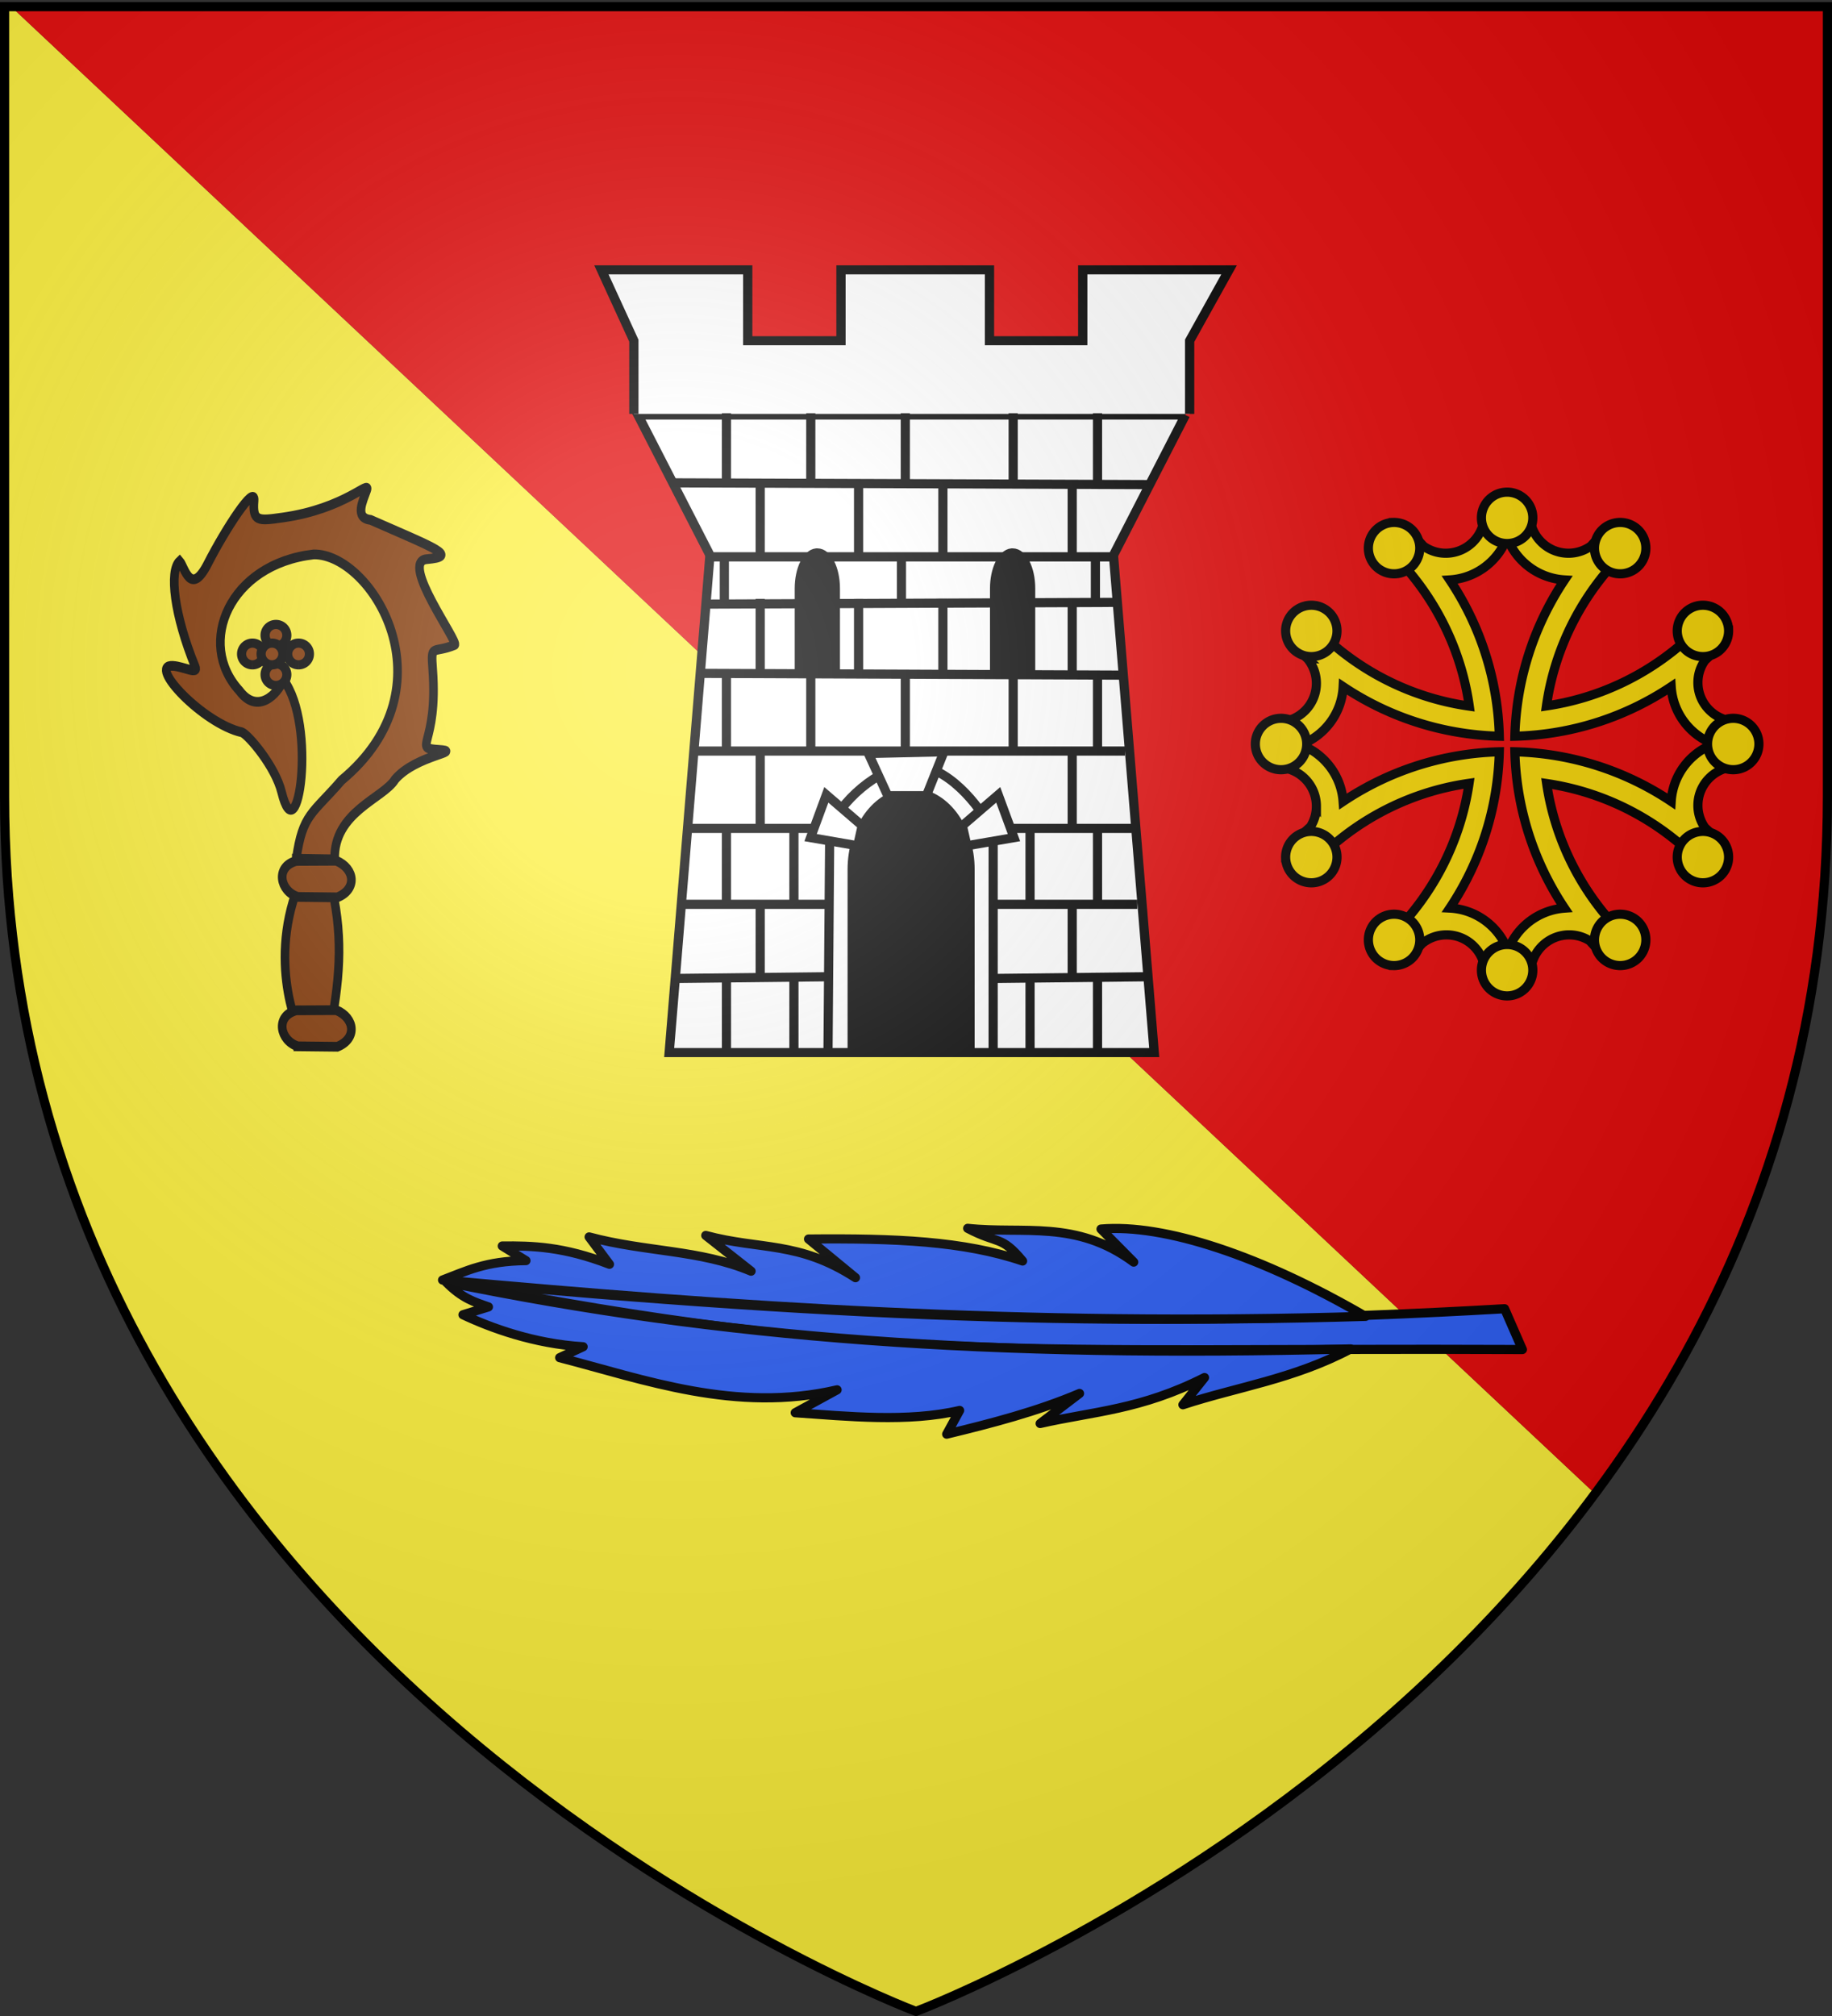 <svg xmlns="http://www.w3.org/2000/svg" xmlns:xlink="http://www.w3.org/1999/xlink" width="600" height="660" version="1.0"><rect width="100%" height="100%" fill="#333333" stroke="none"/><defs><radialGradient xlink:href="#a" id="J" cx="221.445" cy="226.331" r="300" fx="221.445" fy="226.331" gradientTransform="matrix(1.353 0 0 1.349 -77.63 -85.747)" gradientUnits="userSpaceOnUse"/><linearGradient id="a"><stop offset="0" style="stop-color:white;stop-opacity:.314"/><stop offset=".19" style="stop-color:white;stop-opacity:.251"/><stop offset=".6" style="stop-color:#6b6b6b;stop-opacity:.125"/><stop offset="1" style="stop-color:black;stop-opacity:.125"/></linearGradient></defs><g style="display:inline"><path d="M3.656 2.188H1.5v258.53C1.5 546.17 300 658.5 300 658.5S433.874 608 522.313 488.937L3.655 2.188z" style="fill:#fcef3c;fill-opacity:1;fill-rule:evenodd;stroke:none"/><path d="m3.656 2.188 518.657 486.75c43.594-58.69 76.187-133.97 76.187-228.22V2.189H3.656z" style="fill:#e20909;fill-opacity:1;fill-rule:evenodd;stroke:none"/></g><g transform="translate(363.4 69.978) scale(.434)"><path d="M299.981 226.615c-5.787 0-11.472.322-17.113.877-.35 15.83-13.32 28.586-29.234 28.586-6.231 0-11.995-2-16.732-5.336a229.135 229.135 0 0 0-8.309-8.767 173.182 173.182 0 0 0-19.362 10.291c2.21 2.065 4.367 4.17 6.48 6.327 1.14 1.363 2.38 2.617 3.659 3.85.083.08.144.187.228.267 27.296 29.462 45.929 67.02 51.835 108.704-46.754-6.623-88.35-29.26-119.106-62.166-3.819 6.198-7.301 12.643-10.33 19.325 2.44 2.437 4.925 4.84 7.471 7.165a29.141 29.141 0 0 1 6.594 18.486c0 15.94-12.795 28.887-28.662 29.196a175.294 175.294 0 0 0-.762 16.58c0 5.969.287 11.872.876 17.685 15.813.37 28.548 13.333 28.548 29.235a28.966 28.966 0 0 1-4.46 15.474 237.181 237.181 0 0 0-9.604 9.034c3.132 6.911 6.733 13.579 10.71 19.972 30.69-32.653 72.068-55.124 118.573-61.747-6.818 46.338-29.365 87.555-62.05 118.08a173.172 173.172 0 0 0 19.4 10.292 216.203 216.203 0 0 0 7.28-7.585c5.016-4.046 11.362-6.48 18.295-6.48 15.927 0 28.866 12.775 29.195 28.625 5.469.52 10.976.8 16.58.8 5.968 0 11.871-.325 17.685-.915h.038c.39-15.795 13.307-28.51 29.195-28.51 5.708 0 11.019 1.696 15.513 4.536a228.194 228.194 0 0 0 8.995 9.529 173.175 173.175 0 0 0 20.01-10.71c-32.402-30.455-54.78-71.447-61.593-117.51 46.05 6.819 87.061 29.164 117.506 61.557a173.19 173.19 0 0 0 10.672-20.01 224.344 224.344 0 0 0-8.728-8.272c-3.325-4.744-5.298-10.511-5.298-16.732 0-15.902 12.735-28.827 28.548-29.196a175.277 175.277 0 0 0 0-34.266c-15.813-.37-28.548-13.332-28.548-29.234 0-6.25 1.981-12.025 5.336-16.77a225.858 225.858 0 0 0 8.69-8.233 173.187 173.187 0 0 0-10.29-19.4 198.83 198.83 0 0 1-6.632 6.784c-1.34 1.144-2.64 2.342-3.85 3.62-29.185 27.015-66.347 45.539-107.558 51.608 6.626-46.505 29.12-87.897 61.783-118.575a173.195 173.195 0 0 0-20.01-10.71 236.333 236.333 0 0 0-8.233 8.69c-4.77 3.384-10.603 5.412-16.884 5.412-15.914 0-28.847-12.755-29.196-28.586-5.641-.555-11.365-.877-17.151-.877zm0 17.57c6.69 17.873 23.44 30.809 43.336 32.018-22.675 33.927-36.34 74.359-37.466 117.927 43.565-1.12 84.04-14.731 117.963-37.39 1.231 19.864 14.206 36.563 32.054 43.26-17.866 6.688-30.838 23.412-32.054 43.299-33.923-22.66-74.398-36.31-117.963-37.43 1.126 43.558 14.802 84.007 37.466 117.929-19.645 1.415-36.124 14.355-42.764 32.054-6.746-18.02-23.683-31.07-43.793-32.093 22.635-33.911 36.225-74.347 37.351-117.89-43.558 1.128-83.966 14.803-117.887 37.468-1.415-19.646-14.355-36.124-32.054-42.765 18.027-6.749 31.08-23.71 32.092-43.833 33.912 22.647 74.31 36.265 117.85 37.391-1.128-43.57-14.727-84.001-37.39-117.928 19.873-1.223 36.56-14.161 43.259-32.016z" style="fill:#f2d207;fill-opacity:1;fill-rule:evenodd;stroke:#000;stroke-width:6.91;stroke-linecap:butt;stroke-linejoin:miter;stroke-miterlimit:4;stroke-opacity:1;stroke-dasharray:none"/><path id="b" d="M300 210c-10.7 0-19.383 8.684-19.383 19.384 0 10.7 8.683 19.383 19.383 19.383s19.384-8.683 19.384-19.383S310.7 210 300 210zm-85.834 22.862c-3.125.08-6.268.92-9.164 2.591-9.266 5.35-12.45 17.218-7.101 26.485 5.35 9.266 17.218 12.427 26.484 7.077 9.267-5.35 12.451-17.195 7.101-26.461-3.678-6.37-10.446-9.87-17.32-9.692zm170.733 0c-6.546.148-12.874 3.61-16.385 9.692-5.35 9.266-2.165 21.11 7.1 26.46 9.267 5.35 21.135 2.19 26.485-7.076 5.35-9.267 2.166-21.135-7.1-26.485a19.26 19.26 0 0 0-10.1-2.59z" style="fill:#f2d207;fill-opacity:1;fill-rule:evenodd;stroke:#000;stroke-width:6.91;stroke-linecap:butt;stroke-linejoin:miter;stroke-miterlimit:4;stroke-opacity:1;stroke-dasharray:none"/><use xlink:href="#b" width="600" height="660" transform="matrix(1 0 0 -1 0 800)"/><use xlink:href="#b" width="600" height="660" transform="matrix(0 -1 1 0 -99.998 700.003)"/><use xlink:href="#b" width="600" height="660" transform="matrix(0 1 -1 0 699.998 99.997)"/></g><g style="fill:#803300;stroke-width:.825;stroke-miterlimit:4;stroke-dasharray:none"><g style="fill:#803300;stroke-width:5.072;stroke-miterlimit:4;stroke-dasharray:none" transform="matrix(.424 .412 -.412 .424 89.14 76.645)"><g style="fill:#803300;stroke-width:6.23;stroke-miterlimit:4;stroke-dasharray:none" transform="matrix(.814 .049 .049 .817 29.857 57.768)"><path d="M247.6 250.694c20.224 53.179 68.566 66.99 68.566 66.99 6.737-5.42 7.613-8.678 14.35-14.098-19.32-30.417-34.65-50.582-64.345-69.15l-18.57 16.258z" style="fill:#803300;fill-opacity:1;stroke:#000;stroke-width:6.23;stroke-linecap:butt;stroke-linejoin:miter;stroke-miterlimit:4;stroke-opacity:1;stroke-dasharray:none" transform="translate(24.578 -32.716)"/><path id="c" d="M247.685 250.93c-11.752 6.401-25.434-2.238-16.88-15.728l20.659-20.25c13.443-5.853 23.611 2.676 16.848 16.33l-20.627 19.649z" style="fill:#803300;fill-opacity:1;stroke:#000;stroke-width:6.23;stroke-linecap:butt;stroke-linejoin:miter;stroke-miterlimit:4;stroke-opacity:1;stroke-dasharray:none" transform="translate(28.992 -28.174)"/><path d="M229.83 234.17c-16.765-23.745-11.568-28.568-11.568-58.894 16.59-99.683-85.728-119.159-115.27-89.663-39.5 46.967-21.341 100.104 22.361 100.034 20.117 2.039 21.418-17.594 17.921-27.283l.042.09c37.53 3.592 86.732 74.451 49.115 52.503-14.676-8.563-42.708-9.593-47.254-7.468-23.862 15.52-79.719 16.64-65.417 4.231 6.074-5.27 17.541-8.683 11.852-10.88-34.079-13.157-56.166-30.627-55.117-40.578 5.029.088 21.872 11.193 15.699-13.052-6.173-24.244-11.386-61.213-4.085-52.204 8.593 10.605 11.327 7.01 22.272-6.625 28.798-35.876 28.386-62.279 31.468-54.844 2.78 6.707 5.957 18.974 15.19 11.58 47.737-20.152 61.843-27.473 46.635-10.185-13.117 14.912 54.561 21.701 52.783 25.363-7.364 15.17-13.233 11.097-.428 22.235 37.03 32.209 24.102 46.789 38.993 33.924 14.094-12.176-9.416 13.61-9.416 35.479 2.531 14.576-17.434 46.052 4.399 67.186l-20.174 19.05z" style="fill:#803300;fill-opacity:1;stroke:#000;stroke-width:6.23;stroke-linecap:round;stroke-linejoin:miter;stroke-miterlimit:4;stroke-opacity:1;stroke-dasharray:none" transform="translate(28.992 -28.174)"/><use xlink:href="#c" width="36.149" height="126.341" style="fill:#803300;stroke-width:6.23;stroke-miterlimit:4;stroke-dasharray:none" transform="translate(66.687 68.624)"/></g><path d="M477.98 123.859z" style="fill:#803300;stroke:#000;stroke-width:5.072;stroke-linecap:butt;stroke-linejoin:miter;stroke-miterlimit:4;stroke-opacity:1;stroke-dasharray:none"/><path id="d" d="M16.056 28.427a1.165 1.165 0 1 1 .002 0" style="fill:#803300;fill-rule:evenodd;stroke:#000;stroke-width:.981;stroke-linecap:butt;stroke-linejoin:miter;stroke-miterlimit:4;stroke-opacity:1;stroke-dasharray:none" transform="rotate(-44.18 167.395 48.148) scale(5.168)"/><use xlink:href="#d" id="e" width="36.149" height="126.341" x="0" y="0" style="fill:#803300;stroke-width:5.072;stroke-miterlimit:4;stroke-dasharray:none" transform="translate(-15.17 -15.61)"/><use xlink:href="#e" id="f" width="36.149" height="126.341" x="0" y="0" style="fill:#803300;stroke-width:5.072;stroke-miterlimit:4;stroke-dasharray:none" transform="translate(16.186 -1.316)"/><use xlink:href="#f" width="36.149" height="126.341" style="fill:#803300;stroke-width:5.072;stroke-miterlimit:4;stroke-dasharray:none" transform="translate(-18.313 17.796)"/><use xlink:href="#f" width="36.149" height="126.341" style="fill:#803300;stroke-width:5.072;stroke-miterlimit:4;stroke-dasharray:none" transform="translate(-10.553 10.255)"/></g></g><g style="stroke-width:4.583;stroke-miterlimit:4;stroke-dasharray:none"><g style="stroke-width:2.292;stroke-miterlimit:4;stroke-dasharray:none;display:inline"><g style="fill:#fff;fill-opacity:1;stroke-width:2.046;stroke-miterlimit:4;stroke-dasharray:none"><path d="M409.285 159.974h89.168l8.975 111.946H400.31l8.975-111.946z" style="color:#000;fill:#fff;fill-opacity:1;fill-rule:nonzero;stroke:#000;stroke-width:2.046;stroke-linecap:butt;stroke-linejoin:miter;stroke-miterlimit:4;stroke-opacity:1;stroke-dasharray:none;stroke-dashoffset:0;marker:none;visibility:visible;display:inline;overflow:visible" transform="matrix(1.483 0 0 1.45 -374.496 -49.692)"/><path d="m514.319 127.974-16.072 32h-88.755l-16.072-32H514.32z" style="color:#000;fill:#fff;fill-opacity:1;fill-rule:nonzero;stroke:#000;stroke-width:2.046;stroke-linecap:butt;stroke-linejoin:miter;stroke-miterlimit:4;stroke-opacity:1;stroke-dasharray:none;stroke-dashoffset:0;marker:none;visibility:visible;display:inline;overflow:visible" transform="matrix(1.483 0 0 1.45 -374.496 -49.692)"/><path d="M515.253 126.536v-16.53l8.708-16h-32.32v16h-20.593v-16h-32.796v16H417.66v-16H385.34l7.171 16v16.53" style="color:#000;fill:#fff;fill-opacity:1;fill-rule:nonzero;stroke:#000;stroke-width:2.046;stroke-linecap:butt;stroke-linejoin:miter;stroke-miterlimit:4;stroke-opacity:1;stroke-dasharray:none;stroke-dashoffset:0;marker:none;visibility:visible;display:inline;overflow:visible" transform="matrix(1.483 0 0 1.45 -374.496 -47.966)"/></g><g style="stroke-width:2.317;stroke-miterlimit:4;stroke-dasharray:none"><path d="M462.21 205.434c-7.784.527-13.993 9.148-13.993 19.663v46.815h29.477v-46.815c0-10.854-6.603-19.663-14.739-19.663-.254 0-.494-.017-.745 0z" style="color:#000;fill:#000;fill-opacity:1;fill-rule:nonzero;stroke:#000;stroke-width:2.317;stroke-linecap:butt;stroke-linejoin:miter;stroke-miterlimit:4;stroke-opacity:1;stroke-dasharray:none;stroke-dashoffset:0;marker:none;visibility:visible;display:inline;overflow:visible" transform="matrix(1.309 0 0 1.281 -307.61 -3.73)"/><g style="stroke-width:2.317;stroke-miterlimit:4;stroke-dasharray:none"><path d="M434.694 158.044c-2.378.244-4.275 4.233-4.275 9.098v21.662h9.006v-21.662c0-5.022-2.017-9.098-4.503-9.098-.078 0-.151-.008-.228 0z" style="color:#000;fill:#000;fill-opacity:1;fill-rule:nonzero;stroke:#000;stroke-width:2.317;stroke-linecap:butt;stroke-linejoin:miter;stroke-miterlimit:4;stroke-opacity:1;stroke-dasharray:none;stroke-dashoffset:0;marker:none;visibility:visible;display:inline;overflow:visible" transform="matrix(1.309 0 0 1.281 -301.627 -21.448)"/><path d="M490.761 158.044c-2.378.244-4.275 4.233-4.275 9.098v21.662h9.006v-21.662c0-5.022-2.018-9.098-4.503-9.098-.078 0-.151-.008-.228 0z" style="color:#000;fill:#000;fill-opacity:1;fill-rule:nonzero;stroke:#000;stroke-width:2.317;stroke-linecap:butt;stroke-linejoin:miter;stroke-miterlimit:4;stroke-opacity:1;stroke-dasharray:none;stroke-dashoffset:0;marker:none;visibility:visible;display:inline;overflow:visible" transform="matrix(1.309 0 0 1.281 -311.062 -21.448)"/></g></g></g></g><g style="stroke-width:2.173;stroke-miterlimit:4;stroke-dasharray:none" transform="translate(-276.617 -390.875) scale(1.381)"><path d="m396.667 532.5.416-53.333c3.75-7.778 13.334-15.14 20-14.584 7.5-.139 15.417 8.89 18.75 15.834v52.916" style="fill:none;stroke:#000;stroke-width:2.173;stroke-linecap:butt;stroke-linejoin:miter;stroke-miterlimit:4;stroke-opacity:1;stroke-dasharray:none"/><path d="m410.833 471.667-4.583-10 17.917-.417L420 471.667z" style="fill:#fff;stroke:#000;stroke-width:2.173;stroke-linecap:butt;stroke-linejoin:miter;stroke-miterlimit:4;stroke-opacity:1;stroke-dasharray:none"/><path id="g" d="m435.417 515 37.083-.417" style="fill:none;stroke:#000;stroke-width:2.173;stroke-linecap:butt;stroke-linejoin:miter;stroke-miterlimit:4;stroke-opacity:1;stroke-dasharray:none"/><use xlink:href="#g" width="600" height="660" style="stroke-width:2.173;stroke-miterlimit:4;stroke-dasharray:none" transform="translate(-75.583)"/><path id="h" d="M435.417 495.417H470" style="fill:none;stroke:#000;stroke-width:2.173;stroke-linecap:butt;stroke-linejoin:miter;stroke-miterlimit:4;stroke-opacity:1;stroke-dasharray:none" transform="translate(0 2)"/><use xlink:href="#h" width="600" height="660" style="stroke-width:2.173;stroke-miterlimit:4;stroke-dasharray:none" transform="translate(-72.833)"/><path id="i" d="M437.917 475.417h30.833" style="fill:none;stroke:#000;stroke-width:2.173;stroke-linecap:butt;stroke-linejoin:miter;stroke-miterlimit:4;stroke-opacity:1;stroke-dasharray:none" transform="translate(0 4)"/><use xlink:href="#i" width="600" height="660" style="stroke-width:2.173;stroke-miterlimit:4;stroke-dasharray:none" transform="translate(-73.667)"/><path d="M365 457.917h102.083" style="fill:none;stroke:#000;stroke-width:2.173;stroke-linecap:butt;stroke-linejoin:miter;stroke-miterlimit:4;stroke-opacity:1;stroke-dasharray:none" transform="translate(0 3.167)"/><path d="m367.083 436.667 98.75.416" style="fill:none;stroke:#000;stroke-width:2.173;stroke-linecap:butt;stroke-linejoin:miter;stroke-miterlimit:4;stroke-opacity:1;stroke-dasharray:none" transform="translate(0 6)"/><path d="m360 397.5 112.5.417" style="fill:none;stroke:#000;stroke-width:2.173;stroke-linecap:butt;stroke-linejoin:miter;stroke-miterlimit:4;stroke-opacity:1;stroke-dasharray:none"/><path id="j" d="M444.583 515v17.5" style="fill:none;stroke:#000;stroke-width:2.173;stroke-linecap:butt;stroke-linejoin:miter;stroke-miterlimit:4;stroke-opacity:1;stroke-dasharray:none"/><use xlink:href="#j" id="k" width="600" height="660" x="0" y="0" style="stroke-width:2.173;stroke-miterlimit:4;stroke-dasharray:none" transform="translate(16)"/><use xlink:href="#k" id="l" width="600" height="660" x="0" y="0" style="stroke-width:2.173;stroke-miterlimit:4;stroke-dasharray:none" transform="translate(-88)"/><use xlink:href="#l" id="m" width="600" height="660" x="0" y="0" style="stroke-width:2.173;stroke-miterlimit:4;stroke-dasharray:none" transform="translate(16)"/><use xlink:href="#m" id="n" width="600" height="660" x="0" y="0" style="stroke-width:2.173;stroke-miterlimit:4;stroke-dasharray:none" transform="translate(-8 -18)"/><use xlink:href="#n" id="p" width="600" height="660" x="0" y="0" style="stroke-width:2.173;stroke-miterlimit:4;stroke-dasharray:none" transform="translate(74)"/><use xlink:href="#j" id="q" width="600" height="660" x="0" y="0" style="stroke-width:2.173;stroke-miterlimit:4;stroke-dasharray:none" transform="translate(0 -36)"/><use xlink:href="#k" id="r" width="600" height="660" x="0" y="0" style="stroke-width:2.173;stroke-miterlimit:4;stroke-dasharray:none" transform="translate(0 -36)"/><use xlink:href="#l" id="s" width="600" height="660" x="0" y="0" style="stroke-width:2.173;stroke-miterlimit:4;stroke-dasharray:none" transform="translate(0 -36)"/><use xlink:href="#m" id="t" width="600" height="660" x="0" y="0" style="stroke-width:2.173;stroke-miterlimit:4;stroke-dasharray:none" transform="translate(0 -36)"/><use xlink:href="#o" width="600" height="660" style="stroke-width:2.173;stroke-miterlimit:4;stroke-dasharray:none" transform="matrix(-1 0 0 1 833.305 0)"/><path id="o" d="m403.75 479.583-7.5-8.333-5 9.583 10.833 3.334z" style="fill:#fff;stroke:#000;stroke-width:2.173;stroke-linecap:butt;stroke-linejoin:miter;stroke-miterlimit:4;stroke-opacity:1;stroke-dasharray:none" transform="rotate(-7.333 397.917 471.206)"/><use xlink:href="#n" id="v" width="600" height="660" x="0" y="0" style="stroke-width:2.173;stroke-miterlimit:4;stroke-dasharray:none" transform="translate(0 -36)"/><use xlink:href="#p" id="w" width="600" height="660" x="0" y="0" style="stroke-width:2.173;stroke-miterlimit:4;stroke-dasharray:none" transform="translate(0 -36)"/><use xlink:href="#q" id="F" width="600" height="660" x="0" y="0" style="stroke-width:2.173;stroke-miterlimit:4;stroke-dasharray:none" transform="translate(-4 -36)"/><use xlink:href="#r" id="G" width="600" height="660" x="0" y="0" style="stroke-width:2.173;stroke-miterlimit:4;stroke-dasharray:none" transform="translate(0 -36)"/><use xlink:href="#s" id="u" width="600" height="660" x="0" y="0" style="stroke-width:2.173;stroke-miterlimit:4;stroke-dasharray:none" transform="translate(0 -36)"/><use xlink:href="#t" id="H" width="600" height="660" x="0" y="0" style="stroke-width:2.173;stroke-miterlimit:4;stroke-dasharray:none" transform="translate(4 -36)"/><use xlink:href="#u" id="I" width="600" height="660" x="0" y="0" style="stroke-width:2.173;stroke-miterlimit:4;stroke-dasharray:none" transform="translate(42.417)"/><use xlink:href="#v" id="x" width="600" height="660" x="0" y="0" style="stroke-width:2.173;stroke-miterlimit:4;stroke-dasharray:none" transform="translate(0 -36)"/><use xlink:href="#w" id="D" width="600" height="660" x="0" y="0" style="stroke-width:2.173;stroke-miterlimit:4;stroke-dasharray:none" transform="translate(0 -36)"/><path d="m367.083 426.25 97.917-.417" style="fill:none;stroke:#000;stroke-width:2.173;stroke-linecap:butt;stroke-linejoin:miter;stroke-miterlimit:4;stroke-opacity:1;stroke-dasharray:none"/><use xlink:href="#x" id="y" width="600" height="660" x="0" y="0" style="stroke-width:2.173;stroke-miterlimit:4;stroke-dasharray:none" transform="translate(23.333)"/><use xlink:href="#y" id="E" width="600" height="660" x="0" y="0" style="stroke-width:2.173;stroke-miterlimit:4;stroke-dasharray:none" transform="translate(20)"/><path id="z" d="M372.083 415v10.833" style="fill:none;stroke:#000;stroke-width:2.173;stroke-linecap:butt;stroke-linejoin:miter;stroke-miterlimit:4;stroke-opacity:1;stroke-dasharray:none"/><use xlink:href="#z" id="A" width="600" height="660" x="0" y="0" style="stroke-width:2.173;stroke-miterlimit:4;stroke-dasharray:none" transform="translate(24)"/><use xlink:href="#A" id="B" width="600" height="660" x="0" y="0" style="stroke-width:2.173;stroke-miterlimit:4;stroke-dasharray:none" transform="translate(18)"/><use xlink:href="#B" id="C" width="600" height="660" x="0" y="0" style="stroke-width:2.173;stroke-miterlimit:4;stroke-dasharray:none" transform="translate(24)"/><use xlink:href="#C" width="600" height="660" style="stroke-width:2.173;stroke-miterlimit:4;stroke-dasharray:none" transform="translate(22)"/><use xlink:href="#x" width="600" height="660" style="stroke-width:2.173;stroke-miterlimit:4;stroke-dasharray:none" transform="translate(0 -28)"/><use xlink:href="#D" width="600" height="660" style="stroke-width:2.173;stroke-miterlimit:4;stroke-dasharray:none" transform="translate(0 -28)"/><use xlink:href="#y" width="600" height="660" style="stroke-width:2.173;stroke-miterlimit:4;stroke-dasharray:none" transform="translate(0 -28)"/><use xlink:href="#E" width="600" height="660" style="stroke-width:2.173;stroke-miterlimit:4;stroke-dasharray:none" transform="translate(0 -28)"/><use xlink:href="#F" width="600" height="660" style="stroke-width:2.173;stroke-miterlimit:4;stroke-dasharray:none" transform="translate(0 -62)"/><use xlink:href="#G" width="600" height="660" style="stroke-width:2.173;stroke-miterlimit:4;stroke-dasharray:none" transform="translate(0 -62)"/><use xlink:href="#u" width="600" height="660" style="stroke-width:2.173;stroke-miterlimit:4;stroke-dasharray:none" transform="translate(0 -62)"/><use xlink:href="#H" width="600" height="660" style="stroke-width:2.173;stroke-miterlimit:4;stroke-dasharray:none" transform="translate(0 -62)"/><use xlink:href="#I" width="600" height="660" style="stroke-width:2.173;stroke-miterlimit:4;stroke-dasharray:none" transform="translate(0 -62)"/></g><g style="fill:#2b5df2"><path d="m109.007 271.398-5.612 7.857c106.864 22.084 135.583 32.243 231.213 33.671-87.489-10.243-148.615-20.542-225.601-41.528z" style="fill:#2b5df2;fill-opacity:1;fill-rule:evenodd;stroke:#000;stroke-width:1.988;stroke-linecap:butt;stroke-linejoin:round;stroke-miterlimit:4;stroke-opacity:1;stroke-dasharray:none" transform="matrix(-1.477 -.312 -.312 1.477 738.445 61.61)"/><path d="M138.189 279.255c72.719 17.635 135.12 26.29 197.54 33.671-4.526-2.89-8.267-5.976-16.835-7.856l5.68-2.04c-6.383-1.416-13.031-2.632-23.57-.93l5.544-4.887c-12.814.685-23.945-2.278-35.917 0l11.224-5.544c-12.24.67-19.886-3.03-33.672 2.245l11.697-6.097c-18.406-4.076-33.02-6.54-46.423-4.935 5.76-4.56 5.824-2.399 13.12-4.47-12.183-1.231-22.59-6.754-36.758-.28l8.418-5.544c-13.21-4-35.238-1.494-60.048 6.667z" style="fill:#2b5df2;fill-opacity:1;fill-rule:evenodd;stroke:#000;stroke-width:1.988;stroke-linecap:butt;stroke-linejoin:round;stroke-miterlimit:4;stroke-opacity:1;stroke-dasharray:none" transform="matrix(-1.477 -.312 -.312 1.477 738.445 61.61)"/><path d="M139.873 286.83c10.85 9.02 22.26 13.077 33.11 19.362l-3.367-6.734c12.09 9.716 22.105 12.175 32.83 17.116l-7.015-8.137c8.322 5.803 17.318 10.26 26.376 14.59l-1.683-5.611c10.475 4.898 23.476 6.257 34.794 7.857l-7.857-6.735c20.458 9.54 41.376 6.461 60.328 5.612l-4.489-3.367c10.476 1.571 20.39.157 26.937-1.403l-5.05-2.806c3.225-.414 5.9-.6 10.101-3.367-61.326-.37-118.734-8.228-195.015-26.376z" style="fill:#2b5df2;fill-opacity:1;fill-rule:evenodd;stroke:#000;stroke-width:1.988;stroke-linecap:butt;stroke-linejoin:round;stroke-miterlimit:4;stroke-opacity:1;stroke-dasharray:none" transform="matrix(-1.477 -.312 -.312 1.477 738.445 61.61)"/></g><path d="M300 658.5s298.5-112.32 298.5-397.772V2.176H1.5v258.552C1.5 546.18 300 658.5 300 658.5z" style="opacity:1;fill:url(#J);fill-opacity:1;fill-rule:evenodd;stroke:none;stroke-width:1px;stroke-linecap:butt;stroke-linejoin:miter;stroke-opacity:1"/><path d="M300 658.5S1.5 546.18 1.5 260.728V2.176h597v258.552C598.5 546.18 300 658.5 300 658.5z" style="opacity:1;fill:none;fill-opacity:1;fill-rule:evenodd;stroke:#000;stroke-width:3;stroke-linecap:butt;stroke-linejoin:miter;stroke-miterlimit:4;stroke-dasharray:none;stroke-opacity:1"/></svg>
